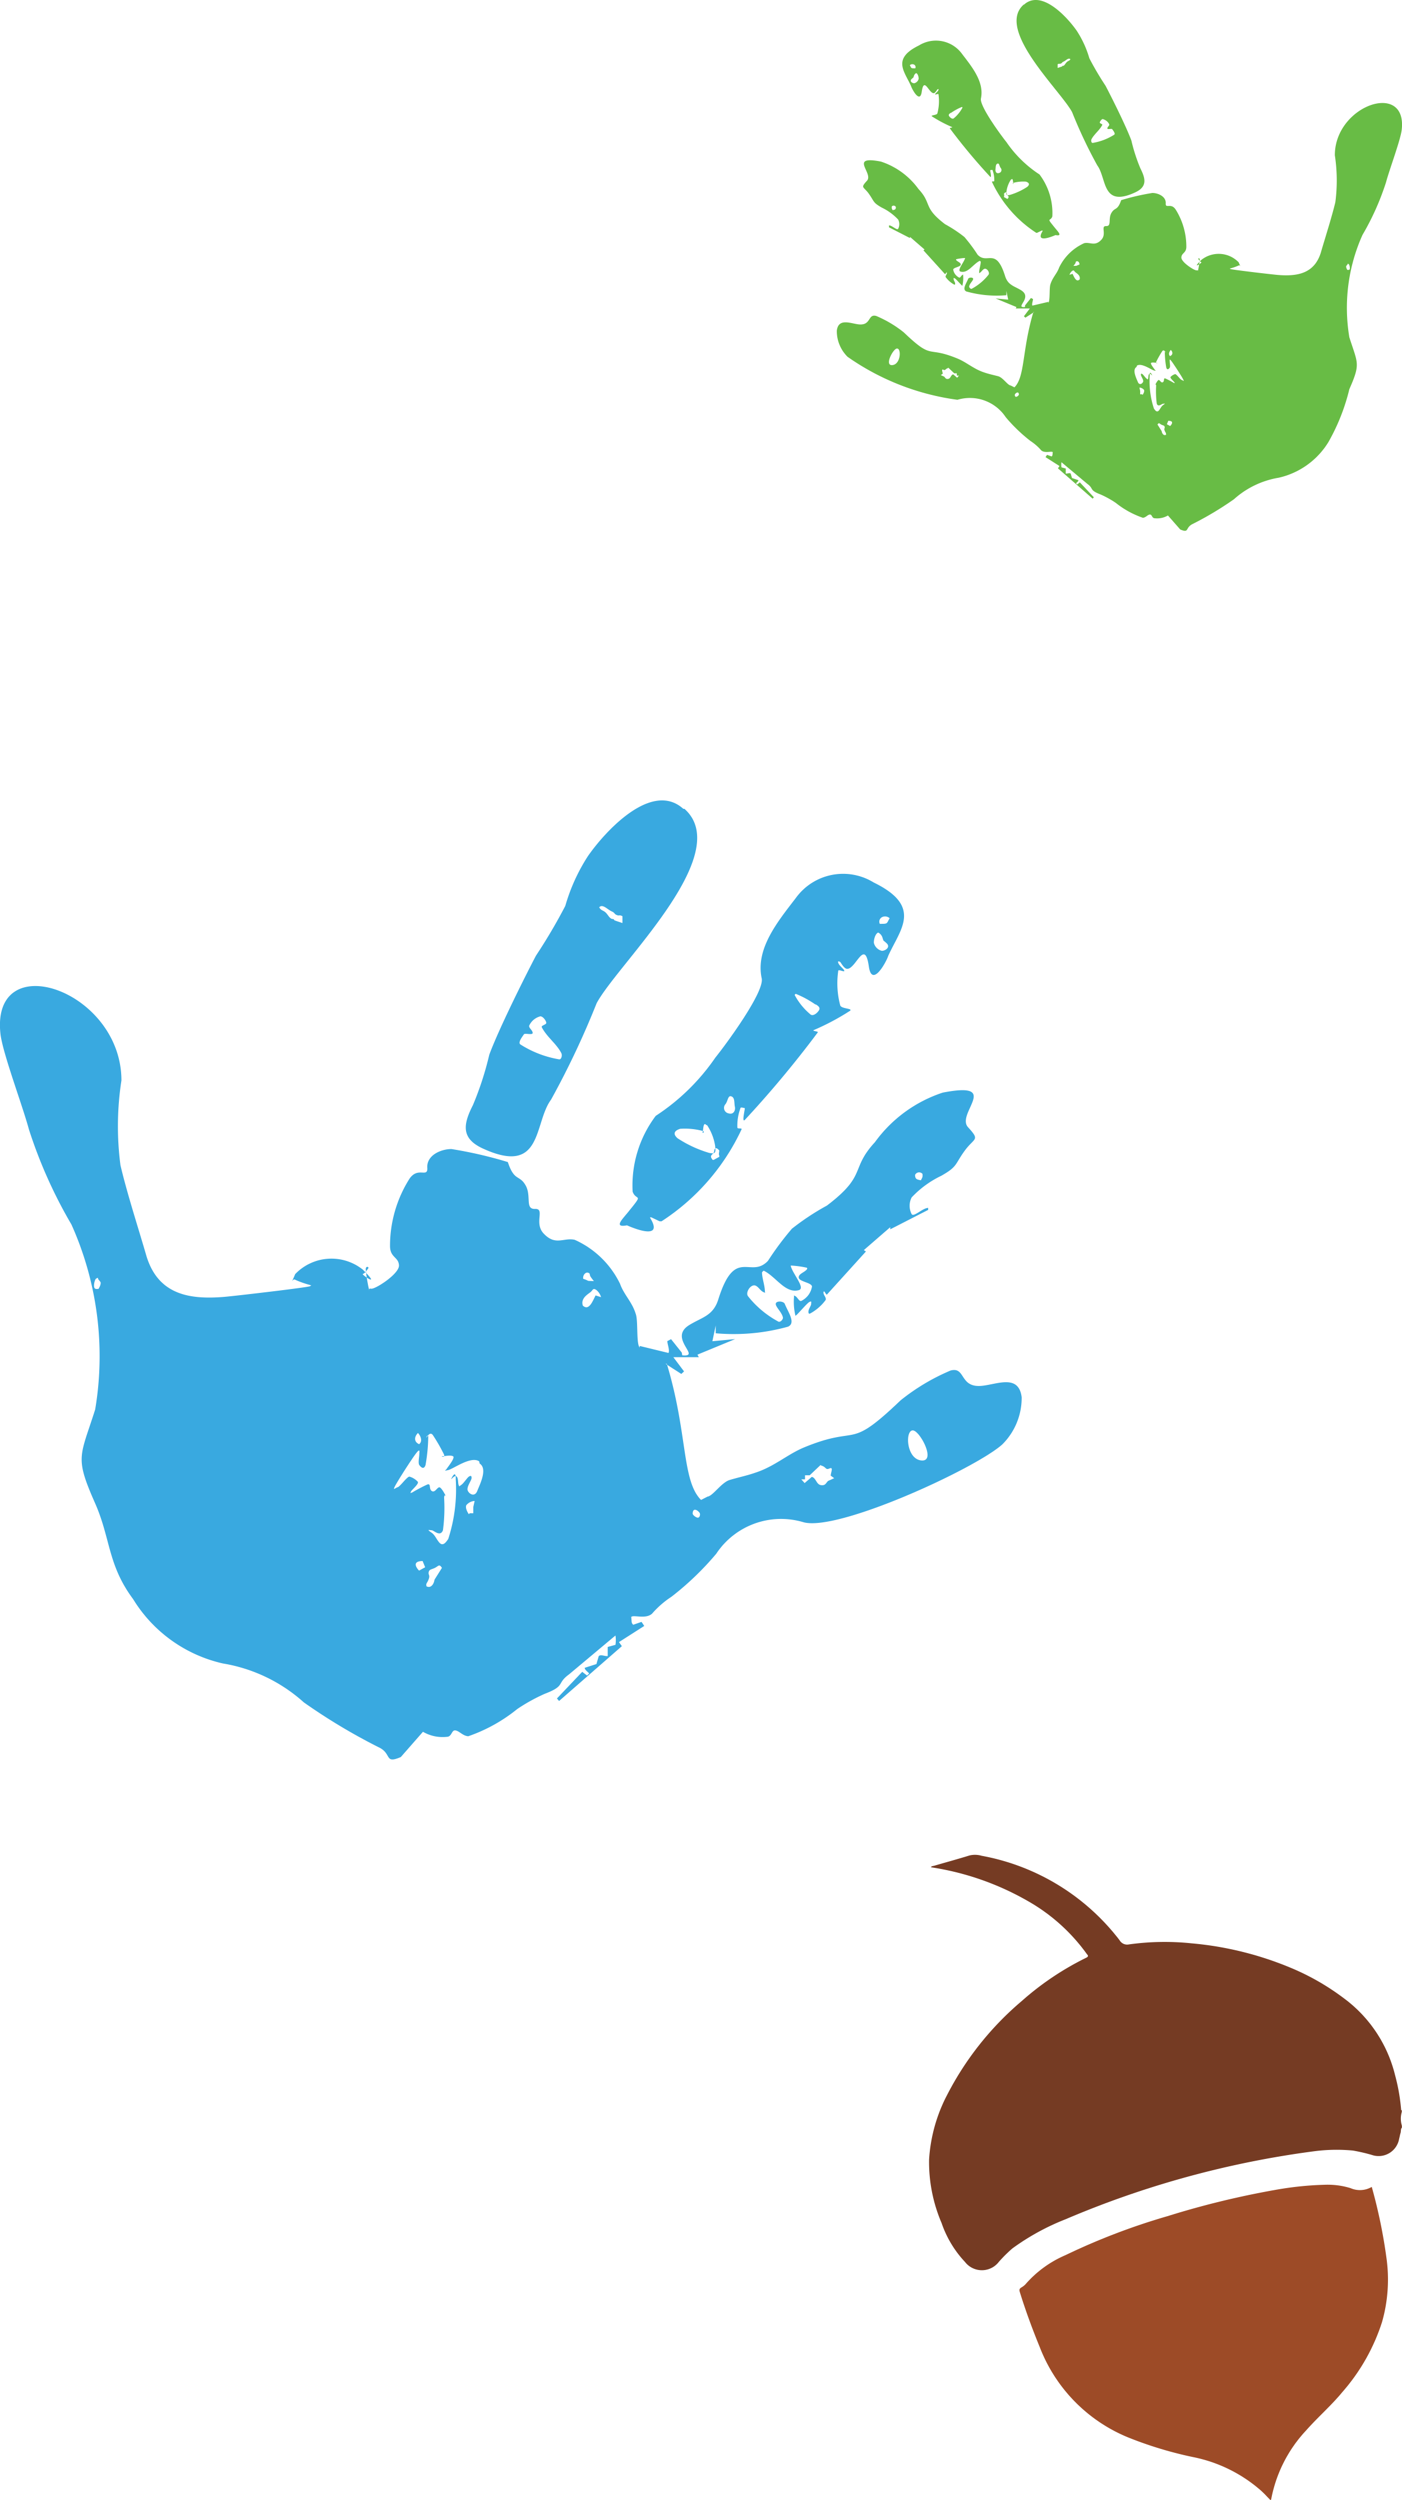 <svg xmlns="http://www.w3.org/2000/svg" width="37.593" height="67.026" viewBox="0 0 37.593 67.026">
  <g id="Group_64" data-name="Group 64" transform="translate(-738.263 -1050)">
    <g id="Group_62" data-name="Group 62">
      <path id="Path_445" data-name="Path 445" d="M502.634,16.809l-.287-.36-.1.052c0,.083.068.24.031.318l-.772-.188v.042c-.094-.089-.042-.688-.1-.881-.1-.344-.318-.521-.428-.829a2.472,2.472,0,0,0-1.215-1.178c-.3-.068-.521.177-.845-.182-.245-.282.057-.657-.219-.646s-.089-.349-.255-.636-.3-.094-.474-.62a11.367,11.367,0,0,0-1.512-.349c-.287,0-.683.172-.646.521,0,.25-.255-.052-.48.276a3.368,3.368,0,0,0-.521,1.8c0,.318.229.292.24.521s-.641.646-.745.626-.037.1-.063,0a4.3,4.3,0,0,1-.083-.521c0-.1.094-.063.068-.026s-.094.141-.146.151.521.4,0-.115a1.347,1.347,0,0,0-1.814.12c-.162.391-.078.094,0,.151a2.477,2.477,0,0,0,.4.141c.068.031.031,0,0,.031s-2,.261-2.3.287c-.933.078-1.767-.057-2.085-1.084-.224-.772-.521-1.684-.7-2.445a8.072,8.072,0,0,1,.026-2.273c0-2.429-3.509-3.613-3.243-1.241.063.521.589,1.908.761,2.549a12.732,12.732,0,0,0,1.142,2.555,8.626,8.626,0,0,1,.636,4.958c-.407,1.282-.553,1.267,0,2.518.417.949.334,1.647,1.017,2.565a3.808,3.808,0,0,0,2.409,1.726,4.29,4.29,0,0,1,2.169,1.043,15.834,15.834,0,0,0,2,1.2c.375.172.146.459.6.266l.594-.678a1.043,1.043,0,0,0,.636.136c.146,0,.125-.188.235-.172s.193.146.344.156a4.329,4.329,0,0,0,1.314-.73,4.763,4.763,0,0,1,.735-.407c.573-.219.308-.271.652-.521l1.246-1.043a.837.837,0,0,1,0,.25l-.208.057v.245h-.031c-.052,0-.162-.047-.209,0l-.063.214-.313.1c0,.057.083.109.12.151l-.057.057-.13-.1-.678.714.057.068,1.684-1.47-.078-.109.678-.433-.073-.109-.224.078c-.052-.057-.037-.073-.052-.209h0c.052-.068.386.068.558-.089a2.487,2.487,0,0,1,.521-.454,7.836,7.836,0,0,0,1.2-1.152,2.085,2.085,0,0,1,2.341-.845c.923.255,4.6-1.434,5.328-2.085a1.758,1.758,0,0,0,.521-1.267c-.078-.615-.636-.355-1.043-.308-.636.078-.448-.521-.865-.407a5.621,5.621,0,0,0-1.34.8c-1.434,1.371-1.074.641-2.575,1.256-.459.188-.808.521-1.335.688-.229.078-.438.12-.667.188s-.454.433-.6.448l-.172.089c-.521-.521-.354-1.788-.918-3.649H502.2l.422.271.073-.068-.287-.381h.683l-.037-.068,1.011-.417-.61.057.089-.422v.209a5.442,5.442,0,0,0,1.939-.177c.219-.1,0-.391-.089-.615-.036-.073-.229-.083-.24,0s.172.235.193.375c0,.057-.083.136-.13.1a2.61,2.61,0,0,1-.808-.678c-.063-.089.036-.261.141-.287s.172.125.261.172.052,0,.052,0c0-.177-.073-.344-.078-.521,0,0,.036-.057.057-.042.318.162.563.6.912.521.229-.036-.151-.438-.2-.662h.036a2.6,2.6,0,0,1,.4.057.036.036,0,0,1,0,.042c-.063.083-.24.125-.219.229s.354.13.354.235a.522.522,0,0,1-.282.381c-.057.031-.1-.089-.162-.125s-.036,0-.036,0a1.6,1.6,0,0,0,.036.521c0,.042.308-.334.375-.365s.047,0,.047.052-.073.136-.073.209.036.052.057.042a1.279,1.279,0,0,0,.4-.349c.042-.063-.068-.146-.052-.219s.068.094.094.063l1.043-1.152-.057-.036.709-.615v.057l1.017-.521V12.93c-.146,0-.386.255-.443.167a.487.487,0,0,1,0-.448,2.663,2.663,0,0,1,.792-.579c.443-.25.36-.3.626-.667s.427-.271.094-.636.912-1.236-.678-.928a3.655,3.655,0,0,0-1.819,1.329c-.673.73-.2.876-1.288,1.7a6.647,6.647,0,0,0-.938.62,7.924,7.924,0,0,0-.641.86c-.469.5-.886-.4-1.335,1.043-.141.438-.438.469-.782.683-.568.355.349.86-.182.808Zm3.722,3.013-.292.276h-.125v.109h-.1l.089.1.193-.167c.13.036.115.235.287.224.083,0,.1-.073.151-.115l.162-.073-.094-.068c0-.073.083-.245-.031-.193s-.083-.042-.224-.078ZM503.99,9.953c-.12-.073-.11.094-.182.193a.149.149,0,0,0,.083.25c.13.042.188-.083.167-.177S504.058,10.005,503.99,9.953ZM498.86,7.79a.452.452,0,0,0-.313.245c-.031.063.083.125.089.2s-.209,0-.235.042-.172.219-.094.271a2.8,2.8,0,0,0,1.043.4c.063,0,.083-.12.052-.172-.13-.25-.386-.427-.521-.688-.026-.052.13-.068.12-.125s-.094-.182-.172-.167ZM487,15.089c.026-.036.068-.13.047-.172a.89.89,0,0,0-.063-.078c0-.026,0-.057-.068,0a.387.387,0,0,0-.042.177c0,.094.052.094.125.083Zm16.49-3.446.151-.083c0-.089-.026,0,0-.167-.136-.162-.141.036-.141.036-.042.089-.141.089-.037.214Zm-3.071-6.777c.042.089.089.078.156.13s.1.136.156.172.052,0,.083.031-.052,0,.229.094V5.11c-.094-.047-.073,0-.151-.031s-.042-.057-.141-.1-.235-.2-.323-.115Zm5.792,2.607a2.676,2.676,0,0,0-.521-.282s-.037.026-.026.036a1.729,1.729,0,0,0,.427.521c.073.047.182-.047.224-.12s-.036-.12-.083-.151Zm-6.225,7.356c.219.073.047.052.292.063a1.1,1.1,0,0,1-.094-.125c-.031-.068,0-.078-.063-.1S499.976,14.729,499.991,14.828Zm7.956-9.514c.224,0,.177,0,.266-.151a.183.183,0,0,0-.2-.031.136.136,0,0,0-.064.181ZM495.774,23.065c.125.083.214-.047.229-.167l.2-.318c-.073-.115-.094-.047-.188,0s-.151.036-.167.115.042.073,0,.188-.083.115-.057.182ZM508.89,12.049c0,.12.063.12.156.141.036-.078.052-.078.042-.172a.12.12,0,0,0-.2.031ZM497.2,19.723c-.224-.146-.683.2-.829.235s-.057,0-.042-.031.24-.3.172-.339-.229,0-.287,0,.089.052.042-.052a4.6,4.6,0,0,0-.3-.521c-.078-.094-.146.052-.167.068s.052-.125.047,0a4.6,4.6,0,0,1-.073.74c-.047.141-.13.052-.167,0s0-.224,0-.287.031-.177-.083-.031-.469.7-.558.865,0,.063.063.047.261-.3.318-.282a.483.483,0,0,1,.219.136c.042.052-.162.219-.177.255s-.047.063.031.031a4.14,4.14,0,0,1,.407-.214c.1-.031.031.125.115.177s.141-.094.2-.1.182.24.193.276-.047-.151-.063,0a4.557,4.557,0,0,1-.031.876c-.073.188-.245,0-.3,0s-.162-.042,0,.068.219.521.443.162a4.294,4.294,0,0,0,.2-1.6c.01-.292-.13,0-.12,0s.089-.115.141-.073.036.182.057.229,0,.047.068,0,.151-.182.2-.219.083-.036.078.036-.146.245-.1.339.188.172.255,0,.282-.589.063-.73Zm2.784-4.171c.162.146.261-.125.339-.276l.146.047a.374.374,0,0,0-.12-.188c-.1-.073-.094,0-.167.057s-.266.167-.2.36Zm-3.034,5.563h.094v-.167l.036-.162a.309.309,0,0,0-.224.115c-.031.073.031.188.068.24ZM507.9,5.548c-.083.036-.12.2-.115.276a.288.288,0,0,0,.214.214c.1,0,.235-.1.13-.2s-.078-.047-.109-.136A.225.225,0,0,0,507.9,5.548Zm.954,13.351c-.235-.068-.219.746.193.8S509.047,18.957,508.854,18.9Zm-5.928,2.226c0,.036.078.1.13.109s.078-.068.063-.115-.182-.193-.193,0Zm-7.335,1.528.162-.089-.068-.167C495.341,22.4,495.581,22.648,495.591,22.653Zm0-3.389c.1-.078.042-.224-.031-.3C495.461,19.061,495.445,19.2,495.591,19.264Zm7.7-8.555c-.089-.109-.078.162-.1.193s.089,0,0-.036a1.859,1.859,0,0,0-.6-.057c-.135.042-.219.125-.068.255a3.175,3.175,0,0,0,.845.391c.193.042.172-.036.162-.177a1.374,1.374,0,0,0-.219-.568Zm-.615-8.477c-.86-.777-2.132.646-2.565,1.277a4.977,4.977,0,0,0-.6,1.324,14.7,14.7,0,0,1-.787,1.335c-.344.657-1.006,1.992-1.251,2.654a8.464,8.464,0,0,1-.438,1.35c-.266.521-.328.9.281,1.173,1.6.725,1.345-.688,1.814-1.319a22.674,22.674,0,0,0,1.22-2.581c.553-1.043,3.728-3.993,2.356-5.213Zm-.865,10.948.229.109h.052a5.922,5.922,0,0,0,2.148-2.471c0-.036-.115,0-.115-.042a1.335,1.335,0,0,1,.083-.521c0-.036.1,0,.115,0s-.089.4,0,.318a28.527,28.527,0,0,0,1.96-2.351c0-.031-.151-.031-.115-.057a6.512,6.512,0,0,0,.98-.521c.073-.068-.24-.047-.266-.146a2.3,2.3,0,0,1-.052-.923c0-.052.162.042.162,0s-.12-.12-.156-.2.026-.052.047-.036.1.182.188.182c.235,0,.469-.829.579-.063.083.579.464-.109.521-.287.318-.709.933-1.319-.391-1.965a1.564,1.564,0,0,0-2.085.412c-.474.62-1.09,1.355-.918,2.158.078.365-.959,1.773-1.241,2.122a5.737,5.737,0,0,1-1.6,1.564,3.1,3.1,0,0,0-.62,2.033c.1.271.323,0-.151.584-.162.193-.339.381,0,.318,0,0,1.043.48.615-.209Z" transform="translate(253.91 1069.452)" fill="#39a9e0" fill-rule="evenodd"/>
      <path id="Path_449" data-name="Path 449" d="M489.4,10.194l.159-.2.055.029c0,.046-.037.133-.017.176l.427-.1v.023c.052-.049.023-.381.055-.487.055-.19.176-.288.236-.458a1.368,1.368,0,0,1,.672-.652c.164-.037.288.1.467-.1.135-.156-.032-.363.121-.358s.049-.193.141-.352.164-.052.262-.343a6.286,6.286,0,0,1,.836-.193c.159,0,.378.1.358.288,0,.138.141-.029.265.153a1.863,1.863,0,0,1,.288,1c0,.176-.127.161-.133.288s.355.358.412.346.02.058.035,0a2.39,2.39,0,0,0,.046-.288c0-.055-.052-.035-.037-.014s.052.078.081.084-.288.222,0-.063a.745.745,0,0,1,1,.066c.089.216.043.052,0,.084a1.368,1.368,0,0,1-.222.078c-.038.017-.017,0,0,.017s1.1.144,1.272.159c.516.043.978-.032,1.153-.6.124-.427.288-.931.389-1.352a4.462,4.462,0,0,0-.014-1.257c0-1.344,1.941-2,1.794-.686-.035.288-.326,1.055-.421,1.41a7.042,7.042,0,0,1-.632,1.413,4.772,4.772,0,0,0-.352,2.742c.225.709.306.7,0,1.393a5.449,5.449,0,0,1-.562,1.419,2.106,2.106,0,0,1-1.332.954,2.373,2.373,0,0,0-1.2.577,8.762,8.762,0,0,1-1.107.663c-.208.1-.081.254-.334.147l-.329-.375a.577.577,0,0,1-.352.075c-.081,0-.069-.1-.13-.1s-.107.081-.19.087a2.4,2.4,0,0,1-.727-.4,2.636,2.636,0,0,0-.407-.225c-.317-.121-.17-.15-.36-.288l-.689-.577a.462.462,0,0,0,0,.138l.115.032v.136h.017c.029,0,.089-.026.115,0l.035.118.173.058c0,.032-.046.061-.066.084l.032.032.072-.058.375.4-.032.037-.931-.813.043-.061-.375-.239.04-.061.124.043c.029-.032.02-.04.029-.115h0c-.029-.037-.213.037-.309-.049a1.376,1.376,0,0,0-.288-.251,4.332,4.332,0,0,1-.663-.637,1.153,1.153,0,0,0-1.295-.467,6.675,6.675,0,0,1-2.947-1.153.972.972,0,0,1-.288-.7c.043-.34.352-.2.577-.17.352.043.248-.288.479-.225a3.108,3.108,0,0,1,.741.441c.793.758.594.355,1.424.695.254.1.447.288.738.381.127.043.242.066.369.1s.251.239.335.248l.1.049c.288-.288.2-.989.508-2.018h.02l-.234.15-.04-.037.159-.21h-.378l.02-.037-.559-.231.337.032-.049-.234v.115a3.01,3.01,0,0,1-1.073-.1c-.121-.058,0-.216.049-.34.02-.04.127-.046.133,0s-.1.13-.107.208c0,.032.046.075.072.058a1.443,1.443,0,0,0,.447-.375c.035-.049-.02-.144-.078-.159s-.1.069-.144.1-.029,0-.029,0c0-.1.04-.19.043-.288,0,0-.02-.032-.032-.023-.176.089-.311.334-.5.288-.127-.02.084-.242.112-.366h-.02a1.439,1.439,0,0,0-.219.032.02.02,0,0,0,0,.023c.035.046.133.069.121.127s-.2.072-.2.13a.289.289,0,0,0,.156.211c.032.017.055-.049.089-.069s.02,0,.02,0a.883.883,0,0,1-.02.288c0,.023-.17-.185-.208-.2s-.026,0-.026.029.04.075.04.115-.02.029-.032.023a.707.707,0,0,1-.219-.193c-.023-.035.037-.081.029-.121s-.038.052-.052.035l-.577-.637.032-.02-.392-.34v.032l-.562-.288V8.048c.081,0,.213.141.245.092a.269.269,0,0,0,0-.248,1.473,1.473,0,0,0-.438-.32c-.245-.138-.2-.164-.346-.369s-.236-.15-.052-.352-.5-.683.375-.513a2.022,2.022,0,0,1,1.006.735c.372.4.11.484.712.943a3.672,3.672,0,0,1,.519.343,4.385,4.385,0,0,1,.355.476c.26.274.49-.222.738.577.078.242.242.26.432.378.314.2-.193.476.1.447Zm-2.059,1.667.161.153h.069v.061h.058l-.049.058-.107-.092c-.072.02-.063.13-.159.124-.046,0-.055-.04-.084-.063l-.089-.04.052-.037c0-.04-.046-.136.017-.107s.046-.023.124-.043ZM488.646,6.4c.066-.04.061.052.1.107a.083.083,0,0,1-.046.138c-.072.023-.1-.046-.092-.1S488.608,6.431,488.646,6.4Zm2.837-1.2a.25.25,0,0,1,.173.136c.017.035-.046.069-.049.11s.115,0,.13.023.1.121.052.15a1.55,1.55,0,0,1-.577.219c-.035,0-.046-.066-.029-.1.072-.138.213-.236.288-.381.014-.029-.072-.037-.066-.069s.052-.1.1-.092Zm6.557,4.037c-.014-.02-.037-.072-.026-.1a.487.487,0,0,1,.035-.043c0-.014,0-.032.037,0a.213.213,0,0,1,.023.1c0,.052-.029.052-.069.046ZM488.92,7.336l-.084-.046c0-.049.014,0,0-.092.075-.089.078.02.078.02.023.049.078.049.02.118Zm1.7-3.749c-.023.049-.049.043-.087.072s-.058.075-.086.1-.029,0-.046.017.029,0-.127.052v-.1c.052-.026.04,0,.084-.017s.023-.032.078-.055.13-.112.179-.063Zm-3.2,1.442a1.479,1.479,0,0,1,.288-.156s.02.014.014.02a.957.957,0,0,1-.236.288c-.04.026-.1-.026-.124-.066s.02-.066.046-.084ZM490.858,9.1c-.121.04-.026.029-.161.035a.607.607,0,0,0,.052-.069c.017-.037,0-.043.035-.055S490.866,9.043,490.858,9.1Zm-4.4-5.262c-.124,0-.1,0-.147-.084a.1.1,0,0,1,.112-.017.075.075,0,0,1,.035.1Zm6.733,9.818c-.069.046-.118-.026-.127-.092l-.112-.176c.04-.063.052-.026.1,0s.084.02.092.063-.023.04,0,.1.046.063.032.1Zm-7.255-6.093c0,.066-.035.066-.086.078-.02-.043-.029-.043-.023-.1a.066.066,0,0,1,.11.017Zm6.465,4.245c.124-.081.378.11.458.13s.032,0,.023-.017-.133-.167-.1-.187.127,0,.159,0-.049.029-.023-.029a2.542,2.542,0,0,1,.164-.288c.043-.052.081.029.092.037s-.029-.069-.026,0a2.541,2.541,0,0,0,.04.409c.026.078.072.029.092,0s0-.124,0-.159-.017-.1.046-.017.26.386.309.479,0,.035-.035.026-.144-.164-.176-.156a.267.267,0,0,0-.121.075c-.023.029.089.121.1.141s.026.035-.017.017a2.287,2.287,0,0,0-.225-.118c-.055-.017-.017.069-.063.1s-.078-.052-.11-.058-.1.133-.107.153.026-.084.035,0a2.52,2.52,0,0,0,.017.484c.04.1.135,0,.167,0s.089-.023,0,.037-.121.288-.245.089a2.375,2.375,0,0,1-.112-.885c-.006-.161.072,0,.066,0s-.049-.063-.078-.04-.02.1-.032.127,0,.026-.037,0-.084-.1-.112-.121-.046-.02-.043.02.081.136.058.187-.1.1-.141,0-.156-.326-.035-.4ZM490.861,9.5c-.089.081-.144-.069-.187-.153l-.081.026a.207.207,0,0,1,.066-.1c.058-.04.052,0,.092.032s.147.092.11.2Zm1.678,3.077h-.052v-.092l-.02-.089a.171.171,0,0,1,.124.063c.017.04-.017.1-.037.133Zm-6.055-8.61c.046.02.066.11.063.153a.159.159,0,0,1-.118.118c-.058,0-.13-.058-.072-.112s.043-.026.061-.075A.125.125,0,0,1,486.483,3.965Zm-.528,7.385c.13-.037.121.412-.107.441S485.849,11.382,485.956,11.35Zm3.279,1.231c0,.02-.043.058-.072.061s-.043-.037-.035-.063.1-.107.107,0Zm4.057.845-.089-.049.038-.092C493.43,13.285,493.3,13.423,493.291,13.426Zm0-1.874c-.058-.043-.023-.124.017-.167C493.363,11.439,493.372,11.514,493.291,11.552ZM489.032,6.82c.049-.061.043.089.058.107s-.049,0,0-.02a1.028,1.028,0,0,1,.332-.032c.075.023.121.069.037.141a1.755,1.755,0,0,1-.467.216c-.107.023-.1-.02-.089-.1a.761.761,0,0,1,.121-.314Zm.34-4.689c.476-.43,1.179.358,1.419.706a2.75,2.75,0,0,1,.334.732,8.124,8.124,0,0,0,.435.738c.19.363.557,1.1.692,1.468a4.677,4.677,0,0,0,.242.747c.147.288.182.5-.156.649-.882.4-.744-.381-1-.73a12.557,12.557,0,0,1-.675-1.427c-.306-.577-2.062-2.209-1.3-2.884Zm.479,6.055-.127.061H489.7a3.275,3.275,0,0,1-1.188-1.367c0-.02.063,0,.063-.023a.738.738,0,0,0-.046-.288c0-.02-.058,0-.063,0s.049.219,0,.176a15.78,15.78,0,0,1-1.084-1.3c0-.017.084-.017.063-.032a3.6,3.6,0,0,1-.542-.288c-.04-.037.133-.026.147-.081a1.269,1.269,0,0,0,.029-.51c0-.029-.089.023-.089,0s.066-.066.086-.11-.014-.029-.026-.02-.055.1-.1.1c-.13,0-.26-.458-.32-.035-.046.32-.257-.061-.288-.159-.176-.392-.516-.73.216-1.087a.865.865,0,0,1,1.153.228c.262.343.6.75.507,1.194-.043.2.531.98.686,1.174a3.172,3.172,0,0,0,.885.865,1.716,1.716,0,0,1,.343,1.125c-.055.15-.179,0,.084.323.089.107.187.21,0,.176,0,0-.577.265-.34-.115Z" transform="translate(276.348 1047.994)" fill="#68bc45" fill-rule="evenodd"/>
      <g id="Group_61" data-name="Group 61" transform="translate(731.965 1082.907)">
        <path id="Path_450" data-name="Path 450" d="M43.89,24.127c-.039.043-.022.1-.038.149s-.023.1-.038.156a.558.558,0,0,1-.729.432,4.771,4.771,0,0,0-.508-.118,4.638,4.638,0,0,0-1.014.015,25.394,25.394,0,0,0-6.689,1.825,6.351,6.351,0,0,0-1.432.785,3.809,3.809,0,0,0-.363.361.573.573,0,0,1-.906,0,2.887,2.887,0,0,1-.627-1.042,4.153,4.153,0,0,1-.336-1.7,4.3,4.3,0,0,1,.49-1.747,8.21,8.21,0,0,1,2-2.51,7.724,7.724,0,0,1,1.723-1.156c.084-.041.037-.072.011-.108a4.955,4.955,0,0,0-1.575-1.412,7.439,7.439,0,0,0-2.6-.906c.022-.037.06-.032.09-.041.315-.092.631-.178.944-.275a.637.637,0,0,1,.326.008,6.028,6.028,0,0,1,3.7,2.265.233.233,0,0,0,.252.111,6.978,6.978,0,0,1,1.674-.029,8.943,8.943,0,0,1,2.688.667,6.51,6.51,0,0,1,1.391.8,3.635,3.635,0,0,1,1.38,2.063,5.153,5.153,0,0,1,.162.909c0,.016,0,.034.02.04v.04a.637.637,0,0,0,0,.363Z" transform="translate(0 0)" fill="#753b23"/>
        <path id="Path_451" data-name="Path 451" d="M69.524,122.2a13.967,13.967,0,0,1,.392,1.889,4.151,4.151,0,0,1-.116,1.733,5.3,5.3,0,0,1-1.062,1.876c-.3.365-.661.676-.974,1.031a3.7,3.7,0,0,0-.937,1.848c0,.005-.007.009-.018.022-.082-.083-.159-.17-.245-.248a3.917,3.917,0,0,0-1.794-.9,10.34,10.34,0,0,1-1.776-.534,4.275,4.275,0,0,1-2.37-2.416c-.2-.488-.381-.979-.537-1.482-.018-.057-.014-.09.041-.122a.475.475,0,0,0,.131-.109,2.966,2.966,0,0,1,1.052-.758,17.638,17.638,0,0,1,2.735-1.045,23.224,23.224,0,0,1,2.867-.7,8.828,8.828,0,0,1,1.348-.142,2.1,2.1,0,0,1,.694.09A.626.626,0,0,0,69.524,122.2Z" transform="translate(-26.444 -96.48)" fill="#9d4b27"/>
      </g>
    </g>
  </g>
</svg>
